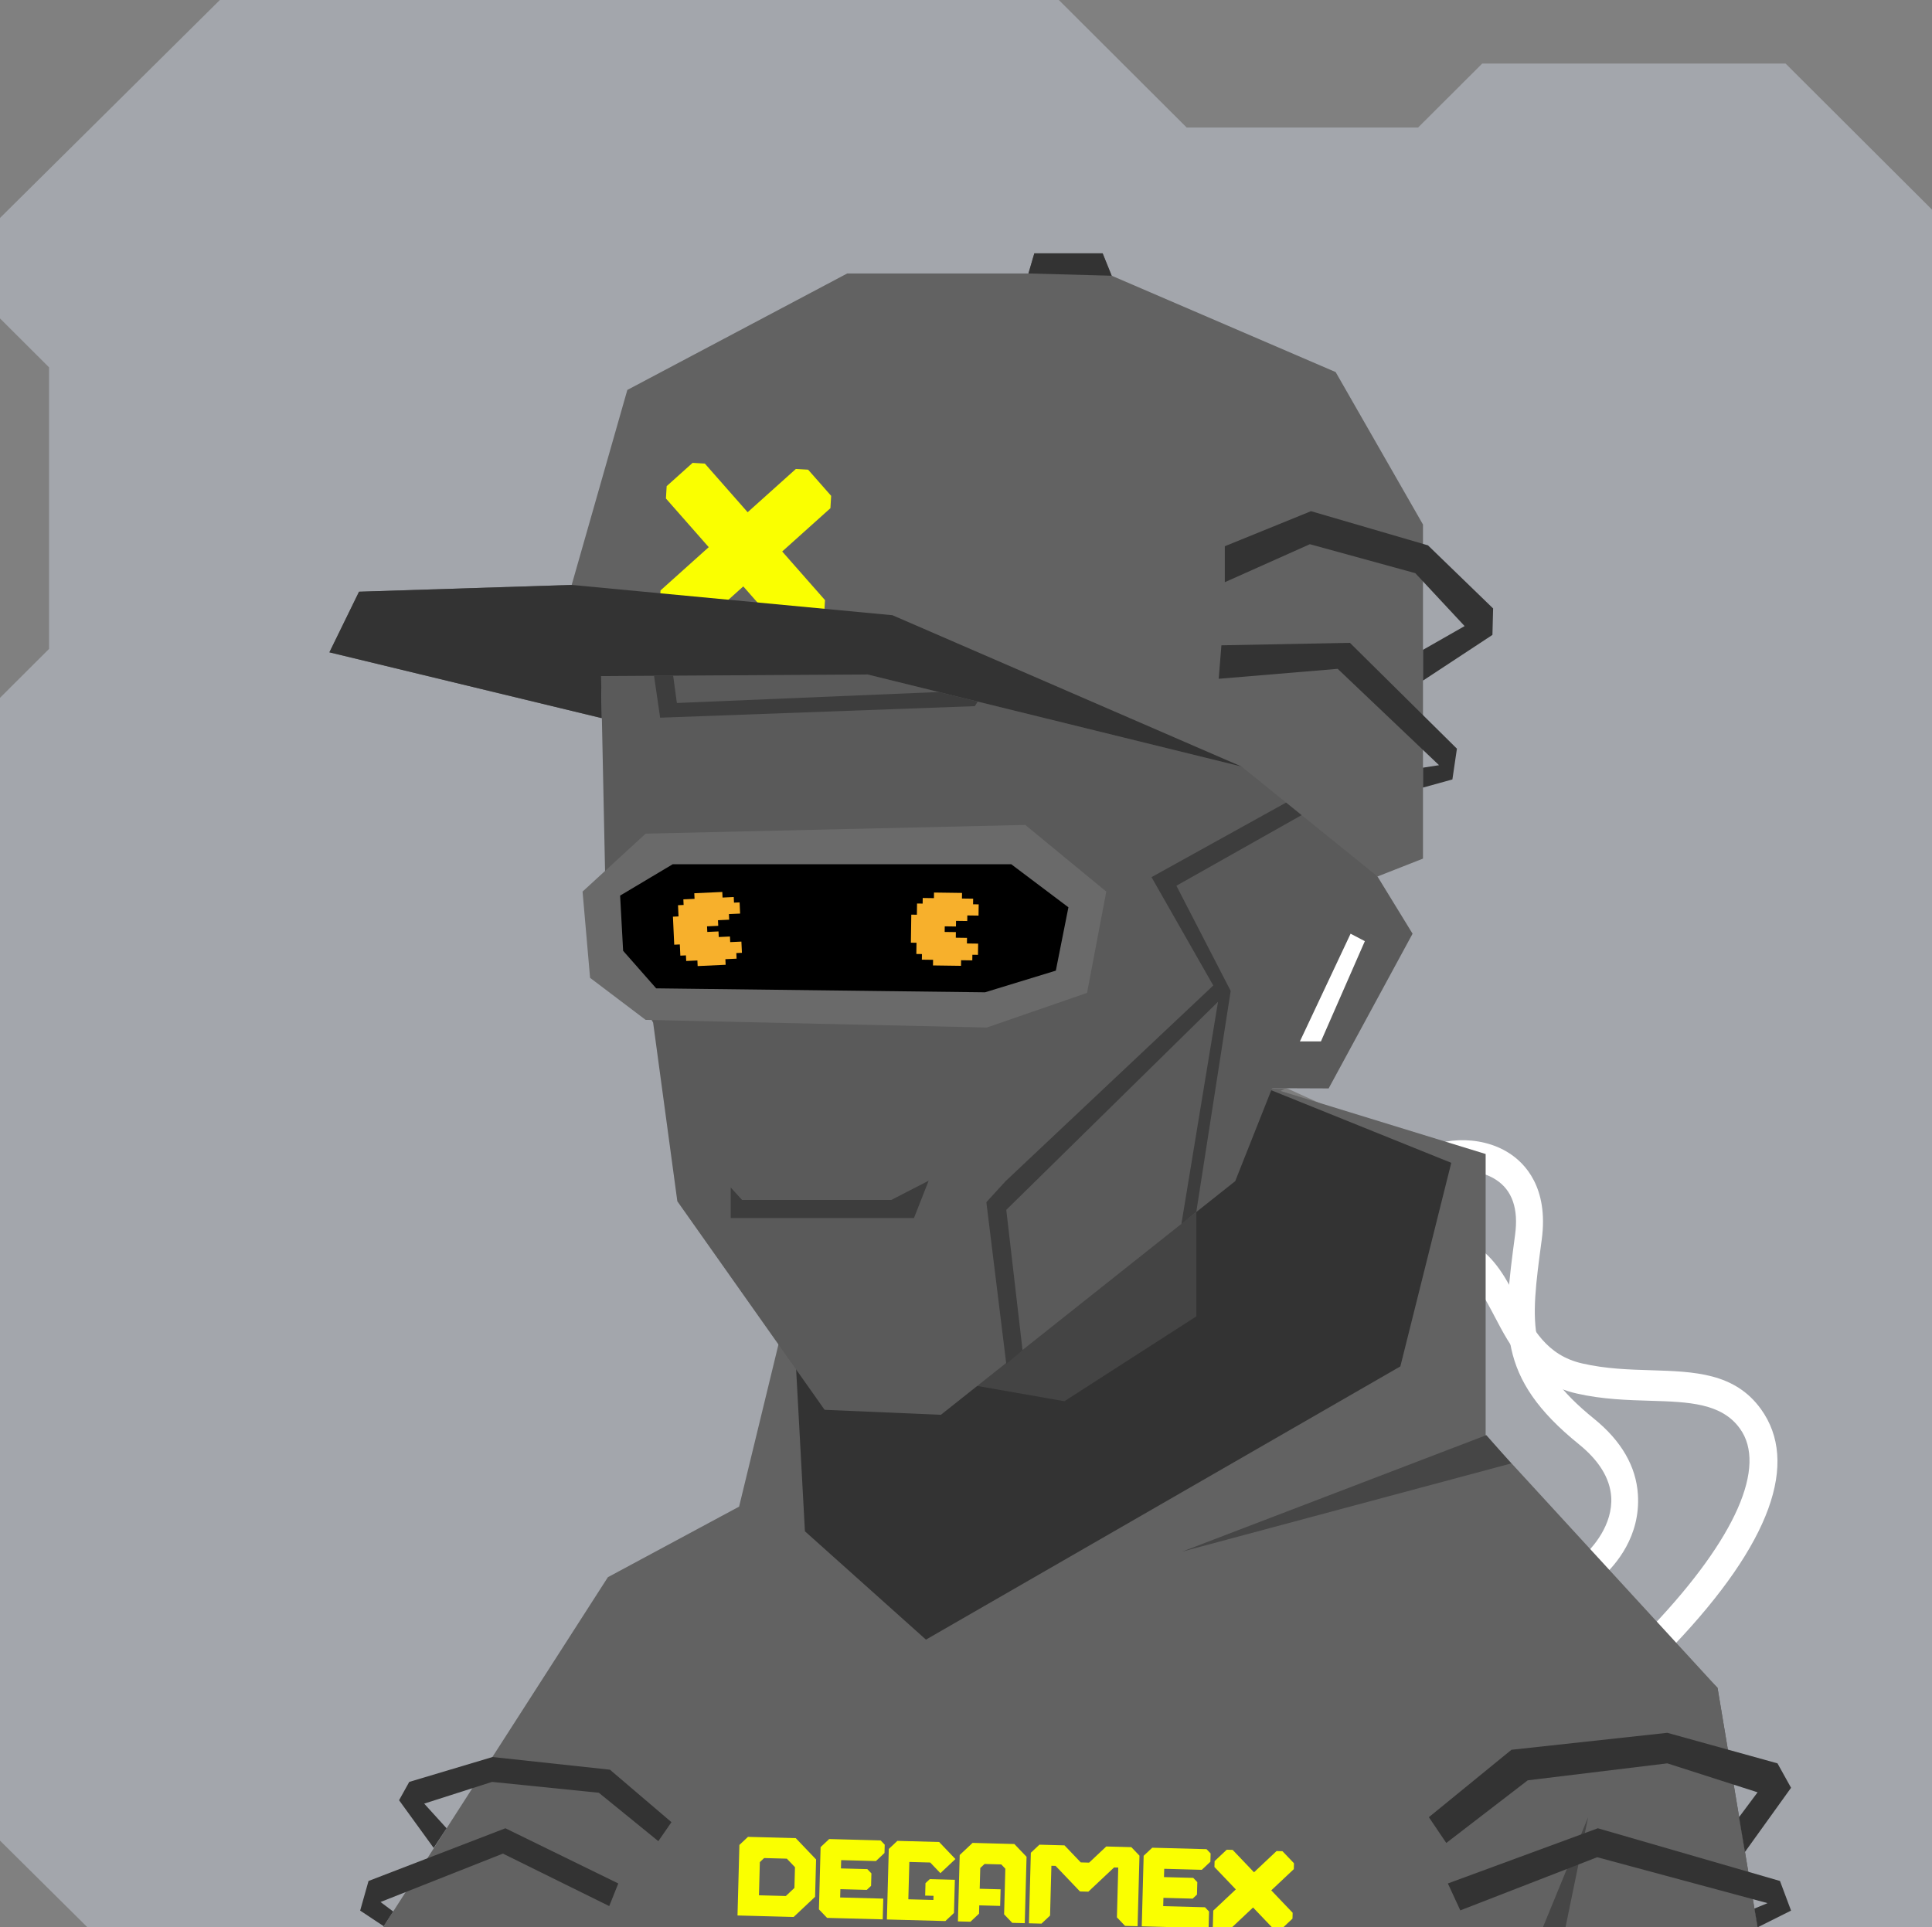 <svg xmlns="http://www.w3.org/2000/svg" width="854" height="852" viewBox="0 0 854 852" fill="none"><rect x="0" y="0" width="854" height="852" fill="#808080" stroke="none"/>    <g id="svgBg"><path d="M97.19 0L0 96.366V140.78L21.683 162.412V286.884L0 308.517V813.759L38.567 852H854V92.669L789.283 28.104H655.177L626.823 56.393H524.558L468.032 0H97.19Z" fill="#A3A6AC" /></g><g id="svgBody"><g clip-path="url(#clip0_216_2964)"><path d="M778.4 623C766.8 606.9 748.9 606.4 729.9 605.8C720 605.5 709.8 605.2 699.4 602.8C683.6 599.2 677.5 587.5 670.9 575.1C666 565.7 660.9 556 651.7 550.4C631.7 538.1 596.5 537.6 595 537.6V551.1C595.3 551.1 628.6 551.6 646 562.3C652.4 566.2 656.2 573.6 660.7 582.1C667.5 595.1 676 611.4 697 616.1C708.4 618.7 719.6 619 729.5 619.3C746.4 619.8 761 620.3 769.1 631.6C781.1 648.2 767.4 679.9 730.6 718.8L739.7 727.6C783 682.1 795.3 646.5 778.4 623Z" fill="white" /><path d="M724 660.7C723.2 648.3 716.7 637.1 704.8 627.4C674.2 602.7 676.3 586.7 681.5 548C684.6 524.9 673.9 514.2 667.2 509.9C653.9 501.2 634.4 503 625.9 510.5C618.5 516.9 601 516.6 595.1 516V530.2C596.1 530.3 620.7 532 633.1 521.2C637.1 517.7 651.3 515.1 661.3 521.6C668.4 526.2 671.3 534.4 669.7 546C664.3 586.6 661.3 608.9 697.9 638.5C706.8 645.7 711.6 653.5 712.2 661.7C713 674.1 704.1 684.4 699 688.7L708.1 697.4C714.3 691.7 725.2 679.2 724 660.7Z" fill="white" /><path d="M630.75 579.087C638.55 588.76 641.341 601.405 639.141 616.599C633.318 655.49 645.69 665.852 675.702 690.832C693.613 705.745 692.973 720.864 690.948 728.563C687.04 743.968 671.463 755.835 660.13 756.063C650.35 756.357 637.666 768.418 633.728 772.851L624.121 762.394C624.789 761.644 641.754 743.749 658.192 743.313C663.506 743.184 675.722 735.491 678.688 723.939C680.804 715.748 677.392 707.748 668.365 700.288C636.921 674.044 619.624 659.652 626.55 613.093C628.233 601.77 626.49 592.779 621.384 586.334C613.584 576.662 600.061 575.098 593.397 575.382L594.212 562.819C602.634 562.822 619.117 564.652 630.75 579.087Z" fill="white" /><path d="M595 512H589.5V532.5H595V512Z" fill="#3E3E3E" /><path d="M595 559.908H589.5V580.408H595V559.908Z" fill="#3E3E3E" /><path d="M595 536.1H589.5V556.1H595V536.1Z" fill="#3E3E3E" /><path d="M447.5 482L442 597.8L269 705.1L174.9 852.1H776.9L759.2 746.2L647.8 639.8L557.5 597.8L551.5 475L522.5 462.5H471.5L447.5 482Z" fill="#5A5A5A" /><path d="M442 597.8L447.5 482L471.5 462.5H522.5L551.5 475V515.5V592L412.5 639.5L381.5 635.5L442 597.8Z" fill="#444444" /><path d="M546 491.5L553.5 487L568.5 481L589.5 490.5V587.5L567.8 597.7L546 587.5V491.5Z" fill="#7E7E7E" /><path d="M549.9 481.1H568.5L546 492V587L567.8 597.8H546L528.8 589.5V490L549.9 481.1Z" fill="#656565" /><rect x="563" y="501" width="9" height="76" fill="black" /><rect x="563" y="552" width="9" height="25" fill="#C72121" /></g><defs><clipPath id="clip0_216_2964"><rect width="854" height="852" fill="white" /></clipPath></defs><g clip-path="url(#clip0_216_3025)"><path d="M169.3 852.1L268.7 697.3L326.7 666.1L350 570.1L415.1 625.5V688.1L528.8 597.8L546 567L552 526V478L656.7 510.2V634.5L759.2 746.2L776.9 852.1H169.3Z" fill="#626262" /><path d="M355.8 677L409.3 724.9L619 604.1L641.5 514.1L552 478H528.8V523.5V582L470.5 619.5L422 611L443.5 598.5L446.5 507.5L350 570.1L355.8 677Z" fill="#333333" /><path d="M522.5 686L657 634.5L668 647L522.5 686Z" fill="#464646" /><path d="M682 852.1L702 803.4L692 852.1H682Z" fill="#464646" /><path d="M631.6 803.4L668.1 773.6L737 766.1L785.7 779.6L791.7 790.4L771.3 818.8L768.7 803.4L776.9 792.4L737 779.6L675.3 787.1L639.3 814.8L631.6 803.4Z" fill="#333333" /><path d="M640 832.7L706.3 808.3L786.8 831.6L791.7 844.7L776.9 852.1L775.5 843.8L781.3 841.4L706 821.1L645.5 844.6L640 832.7Z" fill="#333333" /><path d="M296.8 805.6L269.6 782.4L217.7 776.8L180.9 787.8L176.4 795.9L191.7 817L197.4 808.3L187.5 797.4L217.5 787.8L264.7 792.6L291 814L296.8 805.6Z" fill="#333333" /><path d="M273.3 832.7L223.4 808.3L162.9 831.6L159.2 844.7L169.6 851.6L173.8 845.1L168.2 840.9L222.3 819.5L269.3 842.7L273.3 832.7Z" fill="#333333" /><path d="M452.979 850.264L447.438 850.115L443.843 846.347L444.385 826.169L442.587 824.285L435.2 824.086L433.304 825.871L433.057 835.043L442.292 835.291L442.095 842.629L432.86 842.381L432.762 846.05L428.97 849.619L423.429 849.47L424.217 820.12L429.906 814.766L448.374 815.262L453.767 820.914L452.979 850.264Z" fill="#FAFF00" /><path d="M395.726 848.726L392.032 848.627L392.87 817.442L396.662 813.873L415.131 814.369L422.321 821.905L415.685 828.152L411.191 823.442L401.957 823.193L401.513 839.703L412.594 840.001L412.643 838.166L408.95 838.067L409.098 832.564L410.994 830.779L422.075 831.077L421.681 845.752L417.888 849.322L395.726 848.726Z" fill="#FAFF00" /><path d="M387.182 822.797L371.817 822.384L371.718 826.053L383.389 826.366L385.187 828.25L385.039 833.753L383.143 835.538L371.472 835.225L371.373 838.894L390.432 839.405L390.333 843.074L390.186 848.578L388.339 848.528L365.586 847.917L361.991 844.149L362.73 816.633L366.522 813.063L389.275 813.674L391.072 815.558L390.974 819.227L387.182 822.797Z" fill="#FAFF00" /><path d="M531.236 826.666L514.615 826.219L514.516 829.888L527.444 830.235L529.242 832.119L529.094 837.622L527.198 839.407L514.27 839.06L514.171 842.729L532.64 843.225L534.437 845.109L534.24 852.446L532.393 852.397L508.384 851.752L504.691 851.653L505.528 820.468L509.32 816.898L533.329 817.543L535.127 819.427L535.029 823.096L531.236 826.666Z" fill="#FAFF00" /><path d="M493.708 847.686L494.299 825.674L492.452 825.624L481.076 836.333L477.382 836.234L466.596 824.93L464.749 824.88L464.158 846.893L460.366 850.462L454.825 850.314L455.663 819.129L459.455 815.559L470.536 815.857L477.727 823.393L481.42 823.492L489.005 816.353L500.086 816.65L503.681 820.418L502.844 851.603L497.303 851.454L493.708 847.686Z" fill="#FAFF00" /><path fill-rule="evenodd" clip-rule="evenodd" d="M360.735 822.086L351.747 812.666L330.63 812.099L326.837 815.669L326 846.854L350.811 847.52L360.292 838.596L360.735 822.086ZM347.807 821.739L351.403 825.507L351.156 834.679L347.364 838.249L335.481 837.93L335.875 823.254L337.771 821.47L347.807 821.739Z" fill="#FAFF00" /><path d="M536.814 825.425L536.884 822.831L542.247 817.783L544.859 817.853L554.31 827.758L564.278 818.374L566.89 818.445L571.974 823.773L571.905 826.368L561.936 835.751L571.387 845.656L571.317 848.25L565.954 853.298L563.342 853.228L553.891 843.323L543.923 852.707L541.311 852.636L536.087 852.496L536.296 844.713L546.265 835.33L536.814 825.425Z" fill="#FAFF00" /></g><defs><clipPath id="clip0_216_3025"><rect width="854" height="852" fill="white" /></clipPath></defs></g><g id="svgHead"><path d="M562.3 481.1L587.3 481.2L624.4 412.8L607.6 385.4L624.4 332.7L606.8 217.5L483.1 150.1L341.2 165.9L265.2 277L268.1 416L288.7 452.1L299.4 531.1L364.5 623.3L415.9 625.5L546 522.2L562.3 481.1Z" fill="#5A5A5A" /><path d="M596.6 211.9L472.6 227.3L428 305.4L299.2 310.8L289.7 241.3L282.3 252.1L291.8 317.3L430.9 312.2L479.2 235.1L606.8 217.5L596.6 211.9Z" fill="#3D3D3D" /><path d="M624.4 332.7L623.2 324.5L509 387.8L536.3 435.7L444.5 522.2L436 531.5L444.8 603L452 597L444.8 534.9L538.4 442.9L522.2 541.2L528.8 535.8L544 438.1L520 391.6L624.4 332.7Z" fill="#3D3D3D" /><path d="M597 412.8L574.6 460.4H583.9L603.3 416.1L597 412.8Z" fill="white" /><path d="M404 538.5H323V525L328 530.5H394L410.5 522L404 538.5Z" fill="#3D3D3D" /><path d="M480.507 438.968L436.198 454.28L285.399 450.906L260.829 432.312L257.509 394.185L285.399 368.564L453.205 364.713L489.011 394.185L480.507 438.968Z" fill="#6A6A6A" /><path d="M290.047 436.961L275.438 420.359L274.11 395.957L297.352 382.096L447.002 382.096L472.271 401.132L466.705 429.129L435.405 438.71L290.047 436.961Z" fill="black" /><path d="M326.924 398.954L327.152 403.908L322.203 404.136L322.317 406.613L317.368 406.841L317.482 409.318L312.533 409.546L312.647 412.023L317.596 411.795L317.71 414.271L322.659 414.043L322.774 416.52L327.723 416.292L327.951 421.246L325.476 421.36L325.591 423.837L320.641 424.065L320.756 426.542L308.383 427.112L308.268 424.635L303.319 424.863L303.205 422.387L300.73 422.501L300.502 417.547L298.027 417.661L297.457 405.276L299.931 405.162L299.703 400.209L302.178 400.094L302.063 397.618L307.013 397.389L306.898 394.913L319.271 394.342L319.386 396.819L324.335 396.591L324.449 399.068L326.924 398.954Z" fill="#F7B02C" /><path d="M432.607 399.834L432.538 404.793L427.584 404.724L427.549 407.203L422.595 407.134L422.561 409.613L417.607 409.545L417.572 412.024L422.526 412.093L422.492 414.572L427.446 414.641L427.411 417.12L432.365 417.189L432.296 422.148L429.819 422.113L429.785 424.592L424.831 424.524L424.796 427.003L412.411 426.831L412.446 424.351L407.492 424.282L407.526 421.803L405.049 421.769L405.118 416.81L402.641 416.776L402.814 404.379L405.291 404.414L405.36 399.455L407.837 399.49L407.871 397.01L412.825 397.079L412.86 394.6L425.245 394.772L425.21 397.251L430.164 397.32L430.13 399.8L432.607 399.834Z" fill="#F7B02C" /><path d="M608.9 387.5L548.8 338.9L383.5 298.2L265.7 298.9L266 317.5L145.6 288.4L158.7 261.6L252.7 258.6L277.3 172.4L374.5 120.9H454.6L457.2 112H487.4L491.4 121.9L590.4 164.5L629 231.9V379.6L608.9 387.5Z" fill="#626262" /><path d="M294.361 220.398L294.683 214.932L306.151 204.638L311.563 204.957L330.484 226.463L351.8 207.328L357.212 207.647L367.392 219.217L367.069 224.683L345.753 243.818L364.675 265.324L364.352 270.79L352.885 281.084L347.473 280.765L328.552 259.259L307.236 278.394L301.824 278.075L291 277.438L291.967 261.039L313.283 241.904L294.361 220.398Z" fill="#FAFF00" /><path d="M548.8 338.9L394.5 272L252.7 258.6L158.7 261.6L145.6 288.4L266 317.5L265.7 298.9L383.5 298.2L548.8 338.9Z" fill="#333333" /><path d="M454.6 120.9L491.4 121.9L487.4 112H457.2L454.6 120.9Z" fill="#333333" /><path d="M541.4 241.5L579.5 226L631.2 241.1L660 269L659.7 280.7L629 300.9V287.3L647.4 276.8L625.6 253.4L579 240.6L541.4 257.4V241.5Z" fill="#333333" /><path d="M539.9 285.3L596.7 284.2L644 331L642 344.6L629 348.2V339.4L636.1 338.3L591.3 295.7L538.7 300.1L539.9 285.3Z" fill="#333333" /></g></svg>